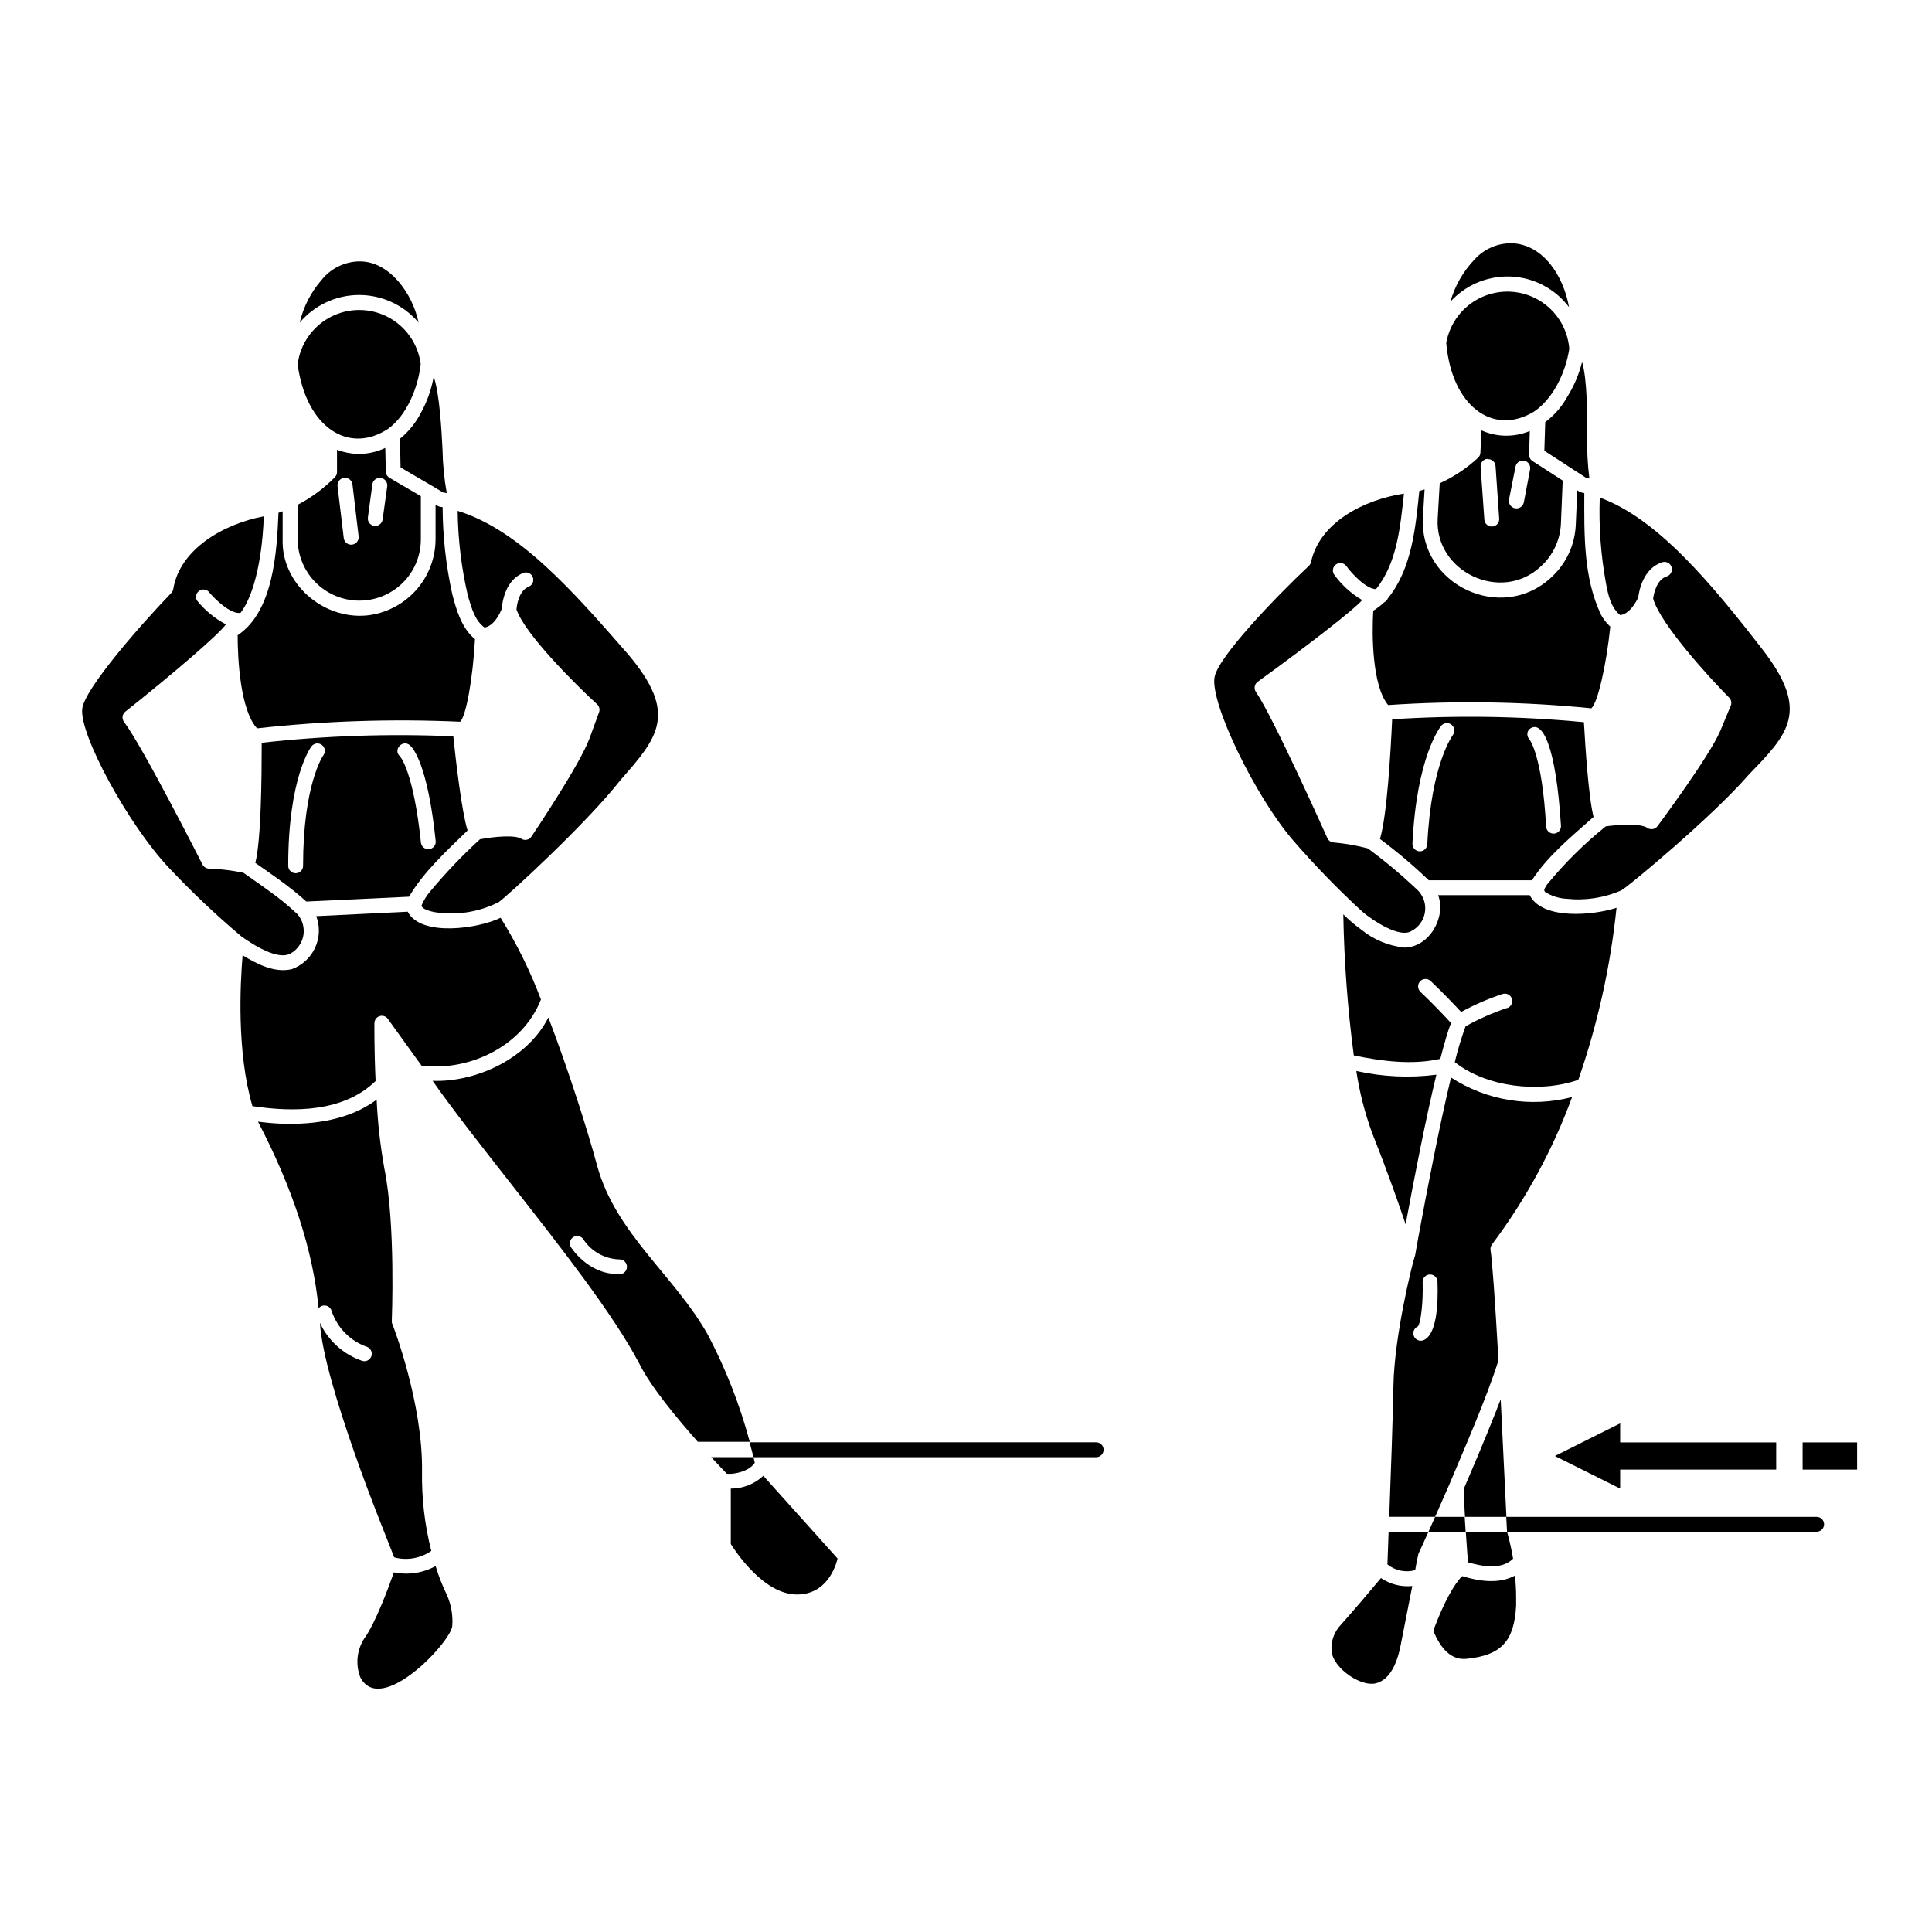 <?xml version="1.0" encoding="UTF-8"?>
<!-- Uploaded to: ICON Repo, www.iconrepo.com, Generator: ICON Repo Mixer Tools -->
<svg fill="#000000" width="800px" height="800px" version="1.1" viewBox="144 144 512 512" xmlns="http://www.w3.org/2000/svg">
 <g>
  <path d="m250.71 298.47c3.098-3.051 4.832-7.223 4.82-11.57v-11.414l-8.305-4.859v-0.004c-0.438-0.25-0.762-0.66-0.906-1.141-0.117 0-0.176-6.594-0.215-6.769-4.019 1.91-8.645 2.082-12.793 0.473v5.902c0 0.488-0.184 0.957-0.512 1.32-2.894 2.965-6.242 5.449-9.918 7.359v9.133c0.02 4.312 1.746 8.441 4.797 11.488 3.055 3.051 7.184 4.766 11.5 4.781 4.312 0.016 8.457-1.672 11.531-4.699zm-8.031-26.113c0.152-1.09 1.156-1.848 2.242-1.695 1.09 0.152 1.848 1.156 1.695 2.246l-1.219 8.777h-0.004c-0.152 1.074-1.148 1.824-2.223 1.672-1.074-0.152-1.824-1.148-1.672-2.223zm-5.273 0 1.633 13.777v-0.004c0.129 1.086-0.645 2.074-1.73 2.203-1.09 0.133-2.074-0.645-2.207-1.73l-1.652-13.777c-0.117-1.09 0.668-2.074 1.762-2.191 1.094-0.121 2.074 0.668 2.195 1.762z"/>
  <path d="m218.94 397.16c0.719 0.023 1.43-0.141 2.066-0.473 1.781-0.996 3.019-2.738 3.383-4.742 0.359-2.008-0.195-4.074-1.512-5.629-2.391-2.254-4.938-4.34-7.617-6.238-2.992-2.184-5.902-4.152-6.75-4.781-2.992-0.629-6.035-1-9.094-1.102-0.738-0.004-1.418-0.422-1.75-1.082-0.156-0.316-16.039-31.605-20.781-37.766v-0.004c-0.656-0.844-0.52-2.059 0.312-2.734 12.715-10.113 24.816-20.484 26.668-23.145-2.961-1.57-5.57-3.727-7.676-6.336-0.461-0.848-0.242-1.906 0.523-2.496 0.762-0.594 1.84-0.543 2.547 0.117 1.73 2.125 5.902 6.102 8.48 5.668 4.898-6.394 6.043-20.211 6.16-25.586-10.703 2.027-22.238 8.68-23.988 19.285-0.066 0.395-0.254 0.758-0.531 1.043-8.719 9.055-22.848 25.348-23.578 30.586-0.887 6.769 12.203 30.84 22.926 42.195l0.004-0.004c6.035 6.43 12.445 12.5 19.188 18.184 2.539 1.832 7.496 5.039 11.02 5.039z"/>
  <path d="m254.92 229.47c-1.555-7.676-7.715-16.195-15.508-16.195h-0.234l-0.004-0.004c-3.824 0.07-7.422 1.82-9.84 4.781-2.879 3.269-4.906 7.195-5.902 11.438 3.914-4.637 9.672-7.309 15.738-7.312 6.066-0.004 11.828 2.664 15.75 7.293z"/>
  <path d="m206.98 312.34c0 6.277 0.688 19.816 5.137 24.68 17.867-1.977 35.863-2.562 53.824-1.754 1.574-1.477 3.367-11.375 3.938-21.883-3.543-2.914-4.898-7.617-6.023-11.926-1.668-7.578-2.523-15.309-2.559-23.066-0.664-0.035-1.305-0.238-1.867-0.59v9.094c-0.016 5.035-1.891 9.887-5.273 13.617-3.379 3.734-8.023 6.082-13.031 6.594-11.57 1.062-22.613-8.48-22.219-20.23v-7.383l-1.102 0.395c-0.434 10.215-1.281 26.117-10.824 32.453z"/>
  <path d="m250 260.27 0.156 7.598 3.938 2.32 4.348 2.539 3.012 1.789 0.945 0.156v0.004c-0.68-3.773-1.055-7.598-1.121-11.434-0.254-5.176-0.789-15.016-2.344-19.426h0.004c-0.598 3.359-1.738 6.598-3.387 9.586-1.359 2.644-3.246 4.984-5.551 6.867z"/>
  <path d="m243.54 430.48c-0.395-8.5-0.316-15.273-0.316-15.352 0.016-0.848 0.57-1.59 1.379-1.844 0.805-0.258 1.688 0.035 2.184 0.723 0 0 3.738 5.234 8.973 12.457l1.832 0.117c11.965 0.727 25.094-5.805 29.758-17.711-2.836-7.555-6.418-14.805-10.688-21.648-5.785 2.832-21.059 5.176-24.621-1.613l-24.227 1.18c1.02 2.723 0.906 5.742-0.312 8.383s-3.445 4.68-6.18 5.668c-4.606 1.062-9.191-1.359-13.027-3.68-0.629 7.359-1.613 25.586 2.598 39.969 11.02 1.676 24.164 1.598 32.648-6.648z"/>
  <path d="m246.93 257.59c4.781-3.504 7.871-10.688 8.562-17.102-0.688-5.34-3.945-10.008-8.727-12.488-4.777-2.484-10.469-2.465-15.234 0.047-4.762 2.508-7.996 7.195-8.648 12.539 2.242 16.688 13.559 23.988 24.047 17.004z"/>
  <path d="m222.15 380.32c1.043 0.848 2.086 1.73 3.012 2.598l27.238-1.281c3.938-6.691 10.035-12.203 15.508-17.555-1.574-5.098-3.129-18.637-3.777-24.953-16.945-0.742-33.922-0.168-50.777 1.711 0 9.055-0.137 25.723-1.691 31.844 3.348 2.34 7.281 5.035 10.488 7.637zm30.484-38.812c0.766 0.648 4.703 4.941 6.828 25.367l0.004 0.004c0.055 0.52-0.102 1.043-0.438 1.449-0.332 0.406-0.812 0.664-1.336 0.715-1.074 0.102-2.031-0.68-2.144-1.754-1.969-18.953-5.512-22.828-5.551-22.867-1.949-1.691 0.691-4.586 2.637-2.914zm-26.098 0.297h0.004c0.652-0.871 1.887-1.047 2.754-0.395 0.871 0.652 1.047 1.887 0.395 2.758-0.098 0.137-5.371 7.715-5.371 29.285v-0.004c0 1.086-0.883 1.969-1.969 1.969-1.09 0-1.969-0.883-1.969-1.969 0-23.223 5.902-31.309 6.16-31.645z"/>
  <path d="m272.41 310.3c2.676-0.453 4.25-4.152 4.566-4.981 0.117-1.633 0.887-7.734 5.902-9.566v0.004c0.98-0.25 1.988 0.285 2.332 1.234s-0.086 2.008-0.992 2.445c-2.734 1.004-3.246 4.941-3.344 6.062 2.203 6.613 16.098 20.328 21.352 25.133l-0.004-0.004c0.594 0.535 0.805 1.375 0.531 2.125l-2.481 6.809c-2.5 6.926-14.918 25.367-15.449 26.156h0.004c-0.594 0.883-1.777 1.133-2.676 0.57-1.711-1.082-7.262-0.57-10.961 0.137l-0.004 0.004c-4.688 4.285-9.082 8.891-13.145 13.773-0.992 1.141-1.789 2.438-2.363 3.84 0.277 0.965 2.402 1.457 3.387 1.672 5.828 0.961 11.812 0.039 17.082-2.637 1.711-1.062 23.164-20.684 32.254-32.316 9.957-11.336 15.43-17.574 1.969-33.457-14.68-16.824-28.793-32.863-45.086-37.922 0.082 7.617 1 15.199 2.734 22.613 0.926 2.973 1.754 6.414 4.391 8.305z"/>
  <path d="m336.63 534.55c1.969 0.254 6.023-0.688 7.398-2.914-0.078-0.367-0.195-0.859-0.355-1.477l-11.176 0.004c1.891 2.066 3.387 3.66 4.133 4.387z"/>
  <path d="m302.27 453c-2.539-9.406-7.519-25.152-12.949-39.359-5.59 11.039-19.344 17.219-30.68 16.785 5.902 8.402 13.285 17.711 20.98 27.551 13.188 16.828 26.824 34.203 33.711 47.23 2.953 6.062 9.938 14.523 15.586 20.879h13.777v0.008c-2.641-9.836-6.363-19.348-11.102-28.359-8.758-15.605-24.383-26.766-29.324-44.734zm5.434 28.633c-8.012 0-12.359-7.047-12.555-7.359-0.375-0.906-0.023-1.953 0.824-2.449 0.848-0.492 1.934-0.289 2.539 0.484 2.129 3.332 5.785 5.379 9.742 5.449 0.555 0.023 1.078 0.281 1.434 0.707 0.355 0.426 0.516 0.984 0.438 1.535-0.078 0.551-0.387 1.043-0.848 1.355-0.461 0.312-1.035 0.414-1.574 0.281z"/>
  <path d="m258.3 555c-1.75-6.879-2.578-13.961-2.457-21.059 0.254-18.086-7.734-38.828-7.871-39.047h-0.004c-0.113-0.246-0.16-0.516-0.137-0.785 0-0.254 1.043-25.742-1.969-40.441-1.082-6.031-1.766-12.125-2.047-18.246-7.125 5.293-16.355 6.652-25.031 6.375-2.422-0.098-4.269-0.277-6.414-0.551 9.113 17.477 14.582 34.008 16.059 49.477 0.453-0.582 1.199-0.863 1.926-0.719 0.727 0.141 1.312 0.676 1.516 1.391 1.488 4.492 4.988 8.031 9.465 9.562 0.953 0.41 1.426 1.492 1.078 2.469-0.352 0.977-1.398 1.516-2.394 1.23-4.969-1.684-9.031-5.332-11.238-10.094 0.492 8.012 4.684 21.648 9.133 34.383 4.445 12.73 9.191 24.164 10.547 27.766 3.371 0.914 6.977 0.285 9.84-1.711z"/>
  <path d="m337.67 538.49v14.68c1.477 2.344 8.836 13.383 17.535 13.383 7.695 0 10.137-6.988 10.766-9.523l-19.68-21.922v-0.004c-2.34 2.188-5.422 3.398-8.621 3.387z"/>
  <path d="m259.45 559.03c-3.375 1.844-7.297 2.43-11.062 1.656-1.379 3.938-4.961 13.637-7.871 17.555-1.961 3.062-2.344 6.879-1.023 10.273 5.453 10.469 24.07-9.465 24.363-13.617v-0.004c0.211-2.824-0.285-5.656-1.438-8.246-1.191-2.453-2.184-5-2.969-7.617z"/>
  <path d="m503.44 427.82c0.848 5.641 2.266 11.18 4.231 16.531 4.113 10.371 7.027 18.695 8.836 24.109 2.32-12.535 5.371-28.141 8.148-39.656-7.074 0.906-14.254 0.574-21.215-0.984z"/>
  <path d="m573.38 307.01c2.617-0.336 4.367-3.797 4.781-4.723 0.176-1.535 1.219-7.695 6.414-9.309l0.004-0.004c1.023-0.281 2.09 0.301 2.402 1.316 0.312 1.02-0.234 2.098-1.242 2.445-2.773 0.848-3.484 4.703-3.641 5.902 1.852 6.691 15.074 21.137 20.094 26.195 0.57 0.531 0.77 1.352 0.512 2.086l-2.773 6.672c-2.856 6.789-16.137 24.602-16.688 25.367h-0.004c-0.637 0.844-1.824 1.035-2.695 0.434-1.672-1.16-7.242-0.926-11-0.395-5.727 4.598-10.957 9.781-15.605 15.469-0.336 0.668-1.121 1.418-0.395 1.969 1.695 1.055 3.633 1.656 5.629 1.75 4.953 0.535 9.961-0.238 14.523-2.242 1.789-0.984 24.129-19.523 33.789-30.699 10.488-10.824 16.277-16.785 3.523-33.219-13.402-17.297-27.77-34.637-43.059-40.168v-0.004c-0.277 7.621 0.277 15.25 1.652 22.75 0.57 2.992 1.238 6.379 3.777 8.406z"/>
  <path d="m543.33 411.14c-3.789 1.273-7.453 2.894-10.941 4.844-1.129 3.106-2.082 6.269-2.856 9.484 8.305 6.633 22.395 8.285 32.727 4.703h0.004c5.125-14.758 8.527-30.059 10.133-45.598-5.902 1.969-19.68 3.344-23.008-3.344l-24.262-0.004c2.164 5.902-2.344 13.777-8.914 13.895-4.195-0.434-8.168-2.082-11.438-4.742-1.707-1.219-3.309-2.582-4.781-4.074 0.215 12.508 1.141 24.992 2.777 37.391 7.418 1.535 15.43 2.598 22.926 0.906 1.082-4.152 1.969-7.281 2.832-9.504-1.496-1.613-4.781-5.137-8.109-8.266h0.004c-0.789-0.75-0.82-1.996-0.07-2.785 0.75-0.789 1.996-0.82 2.785-0.07 3.285 3.109 6.477 6.477 8.07 8.207 3.484-1.898 7.133-3.488 10.902-4.742 0.5-0.184 1.055-0.156 1.539 0.074 0.48 0.234 0.844 0.652 1.012 1.16 0.164 0.512 0.117 1.062-0.133 1.535-0.254 0.473-0.684 0.824-1.199 0.969z"/>
  <path d="m552.32 294.12c3.219-2.91 5.137-6.984 5.336-11.316l0.473-11.453-8.012-5.176c-0.574-0.379-0.91-1.027-0.887-1.715l0.176-6.238h0.004c-4.106 1.711-8.734 1.656-12.793-0.156l-0.297 5.902h0.004c-0.023 0.488-0.227 0.953-0.574 1.301-3.012 2.809-6.461 5.109-10.211 6.809l-0.531 9.23c-0.926 14.207 16.844 22.633 27.312 12.812zm-6.688-26.473c0.207-1.062 1.234-1.758 2.301-1.555 1.062 0.211 1.758 1.238 1.555 2.305l-1.652 8.699c-0.203 1.086-1.246 1.805-2.332 1.602-1.086-0.199-1.805-1.242-1.605-2.332zm-7.398-1.969-0.004 0.004c0.523-0.039 1.039 0.133 1.434 0.477 0.395 0.344 0.637 0.828 0.672 1.352l0.965 13.934c0.066 1.082-0.75 2.012-1.828 2.086h-0.141c-1.043 0.004-1.902-0.809-1.965-1.848l-0.984-13.914c-0.055-0.52 0.098-1.039 0.426-1.445s0.805-0.668 1.324-0.723z"/>
  <path d="m553.5 255.86-0.234 7.598 8.012 5.195 3.031 1.969 0.906 0.195h-0.008c-0.492-3.824-0.684-7.68-0.57-11.535 0-5.156 0-14.898-1.379-19.363h0.004c-0.809 3.281-2.137 6.41-3.938 9.27-1.445 2.609-3.434 4.883-5.824 6.672z"/>
  <path d="m550.47 253.12c5.137-3.445 8.383-10.273 9.406-16.668-0.418-5.371-3.441-10.199-8.094-12.922s-10.34-2.992-15.23-0.727c-4.887 2.266-8.359 6.785-9.285 12.094 1.457 16.828 12.457 24.699 23.203 18.223z"/>
  <path d="m565.84 360.91 0.473-0.414c-1.34-5.176-2.203-18.754-2.559-25.113v0.004c-16.891-1.613-33.883-1.867-50.816-0.77-0.414 9.055-1.379 25.586-3.227 31.723 4.535 3.375 8.855 7.027 12.93 10.945h27.336c4.016-6.277 10.41-11.535 15.863-16.375zm-36.801-22.16c0 0.117-5.746 7.398-6.789 28.988h-0.004c-0.055 1.086-0.977 1.926-2.066 1.871-1.086-0.055-1.922-0.98-1.867-2.066 1.141-23.203 7.418-30.977 7.695-31.293 0.707-0.758 1.887-0.836 2.688-0.172 0.801 0.66 0.953 1.832 0.34 2.672zm20.23-1.496c3.562-2.894 7.106 4.82 8.402 25.586 0.059 1.086-0.773 2.016-1.859 2.074-1.09 0.062-2.016-0.773-2.078-1.859-1.043-19.012-4.387-23.047-4.41-23.105h0.004c-0.73-0.742-0.758-1.922-0.059-2.695z"/>
  <path d="m544.47 217.29c6.062 0.289 11.68 3.262 15.332 8.109-1.418-8.09-6.652-16.434-14.898-16.926-3.848-0.137-7.555 1.434-10.137 4.289-3.012 3.148-5.207 6.988-6.394 11.18 3.887-4.25 9.375-6.672 15.133-6.672z"/>
  <path d="m541.11 504.52c-0.945-16.531-1.652-26.352-2.106-29.246-0.078-0.531 0.062-1.07 0.391-1.496 8.945-11.906 16.094-25.059 21.219-39.043-10.949 2.844-22.582 0.965-32.082-5.176-3.012 12.496-6.199 29.008-8.68 42.449-0.195 1.16-0.828 4.566-0.828 4.664h0.004c-0.055 0.199-0.121 0.398-0.195 0.59-0.766 2.422-5.273 20.859-5.551 33.672-0.156 8.52-0.688 23.852-1.121 35.031h12.164c1.16-2.598 2.441-5.512 3.758-8.562 4.406-10.527 9.68-22.414 13.027-32.883zm-19.816-5.371h-0.004c-1 0.426-2.156-0.035-2.586-1.035-0.43-1 0.031-2.16 1.031-2.586 0.789-0.809 1.457-6.516 1.277-11.809h0.004c0-1.09 0.879-1.969 1.969-1.969 0.52 0 1.02 0.207 1.391 0.574 0.367 0.371 0.574 0.871 0.574 1.395 0.219 6.098-0.254 13.973-3.66 15.43z"/>
  <path d="m511.68 558.58c2.066 1.672 4.82 2.238 7.379 1.516 0-0.277 0.789-4.43 0.926-4.527 0.629-1.34 1.516-3.266 2.578-5.648h-10.566c-0.141 4.035-0.258 7.164-0.316 8.66z"/>
  <path d="m531.5 561.69c-2.086 1.969-4.879 7.086-7.34 13.598-0.215 0.523-0.215 1.109 0 1.633 2.184 4.84 5 7.066 8.582 6.672 9.113-0.945 12.516-4.625 13.047-14.051v-2.262-0.004c-0.004-1.91-0.109-3.824-0.316-5.727-4.231 2.285-9.465 1.516-13.973 0.141z"/>
  <path d="m533.02 558.03c3.777 1.062 8.836 2.106 11.965-0.965-0.395-2.328-0.906-4.633-1.535-6.91v-0.234h-11c0.215 3.324 0.453 6.434 0.57 8.109z"/>
  <path d="m510.88 303.57c-0.91 0.852-1.898 1.617-2.949 2.281-0.395 6.219-0.316 19.875 3.938 24.992l-0.004 0.004c17.949-1.207 35.965-0.918 53.863 0.863 1.652-1.418 3.938-11.219 5.019-21.648v0.004c-0.961-0.879-1.773-1.91-2.402-3.051-4.781-9.84-4.508-21.648-4.488-32.336h0.004c-0.68-0.082-1.324-0.34-1.871-0.746l-0.395 9.133v-0.004c-0.219 5.383-2.602 10.449-6.609 14.051-13.125 12.102-34.914 1.871-33.891-16l0.434-7.418c-0.473 0.156-0.926 0.297-1.398 0.414-0.984 9.703-1.969 20.586-8.324 28.457-0.18 0.434-0.508 0.789-0.926 1.004z"/>
  <path d="m541.7 514.83c-0.809 2.125-1.691 4.309-2.578 6.516-2.262 5.629-4.82 11.672-7.203 17.219 0 1.672 0.137 4.449 0.316 7.418h10.98c-0.297-5.981-0.887-18.379-1.516-31.152z"/>
  <path d="m509.97 562.2c-2.344 2.793-7.5 8.934-10.547 12.301v-0.004c-1.77 1.812-2.699 4.281-2.559 6.812 0.117 4.664 8.402 10.469 12.535 8.52 2.715-1.062 4.703-4.387 5.746-9.605l3.129-15.922 0.004 0.004c-2.934 0.297-5.871-0.449-8.309-2.106z"/>
  <path d="m504.99 385.57c2.856 2.441 9.84 7.008 12.91 5.234 1.934-0.941 3.309-2.75 3.695-4.867 0.387-2.117-0.254-4.293-1.727-5.859-4.215-4.031-8.684-7.785-13.383-11.238-2.961-0.781-5.984-1.309-9.035-1.574-0.734-0.039-1.391-0.484-1.691-1.16-0.137-0.316-14.465-32.336-18.914-38.711-0.613-0.879-0.41-2.086 0.453-2.715 13.125-9.484 25.703-19.266 27.691-21.648-2.891-1.703-5.402-3.981-7.379-6.691-0.645-0.879-0.449-2.113 0.43-2.754 0.883-0.645 2.117-0.449 2.758 0.43 1.555 2.144 5.352 6.141 7.871 6.102 5.648-7.047 6.414-16.648 7.398-25.309-10.707 1.613-22.355 7.695-24.621 18.105h0.004c-0.082 0.391-0.281 0.75-0.57 1.023-9.172 8.621-24.07 24.227-25.012 29.52-1.219 6.711 10.668 31.488 20.859 43.297 5.727 6.613 11.824 12.895 18.262 18.816z"/>
  <path d="m573.36 538.49v-5.039h41.348v-7.203h-41.348v-5.039l-17.297 8.641z"/>
  <path d="m621.71 526.25h14.445v7.203h-14.445z"/>
  <path d="m434.5 526.23h-91.863c0.453 1.574 0.789 2.914 1.043 3.938h90.824-0.004c1.09 0 1.969-0.883 1.969-1.969 0-1.086-0.879-1.969-1.969-1.969z"/>
  <path d="m625.45 545.98h-82.281c0.117 2.301 0.176 3.641 0.195 3.699 0.02 0.059 0 0.156 0 0.234h82.066v0.004c1.086 0 1.969-0.883 1.969-1.969s-0.883-1.969-1.969-1.969z"/>
  <path d="m524.32 545.98c-0.609 1.398-1.199 2.734-1.75 3.938h9.84c-0.098-1.301-0.176-2.637-0.254-3.938z"/>
 </g>
</svg>